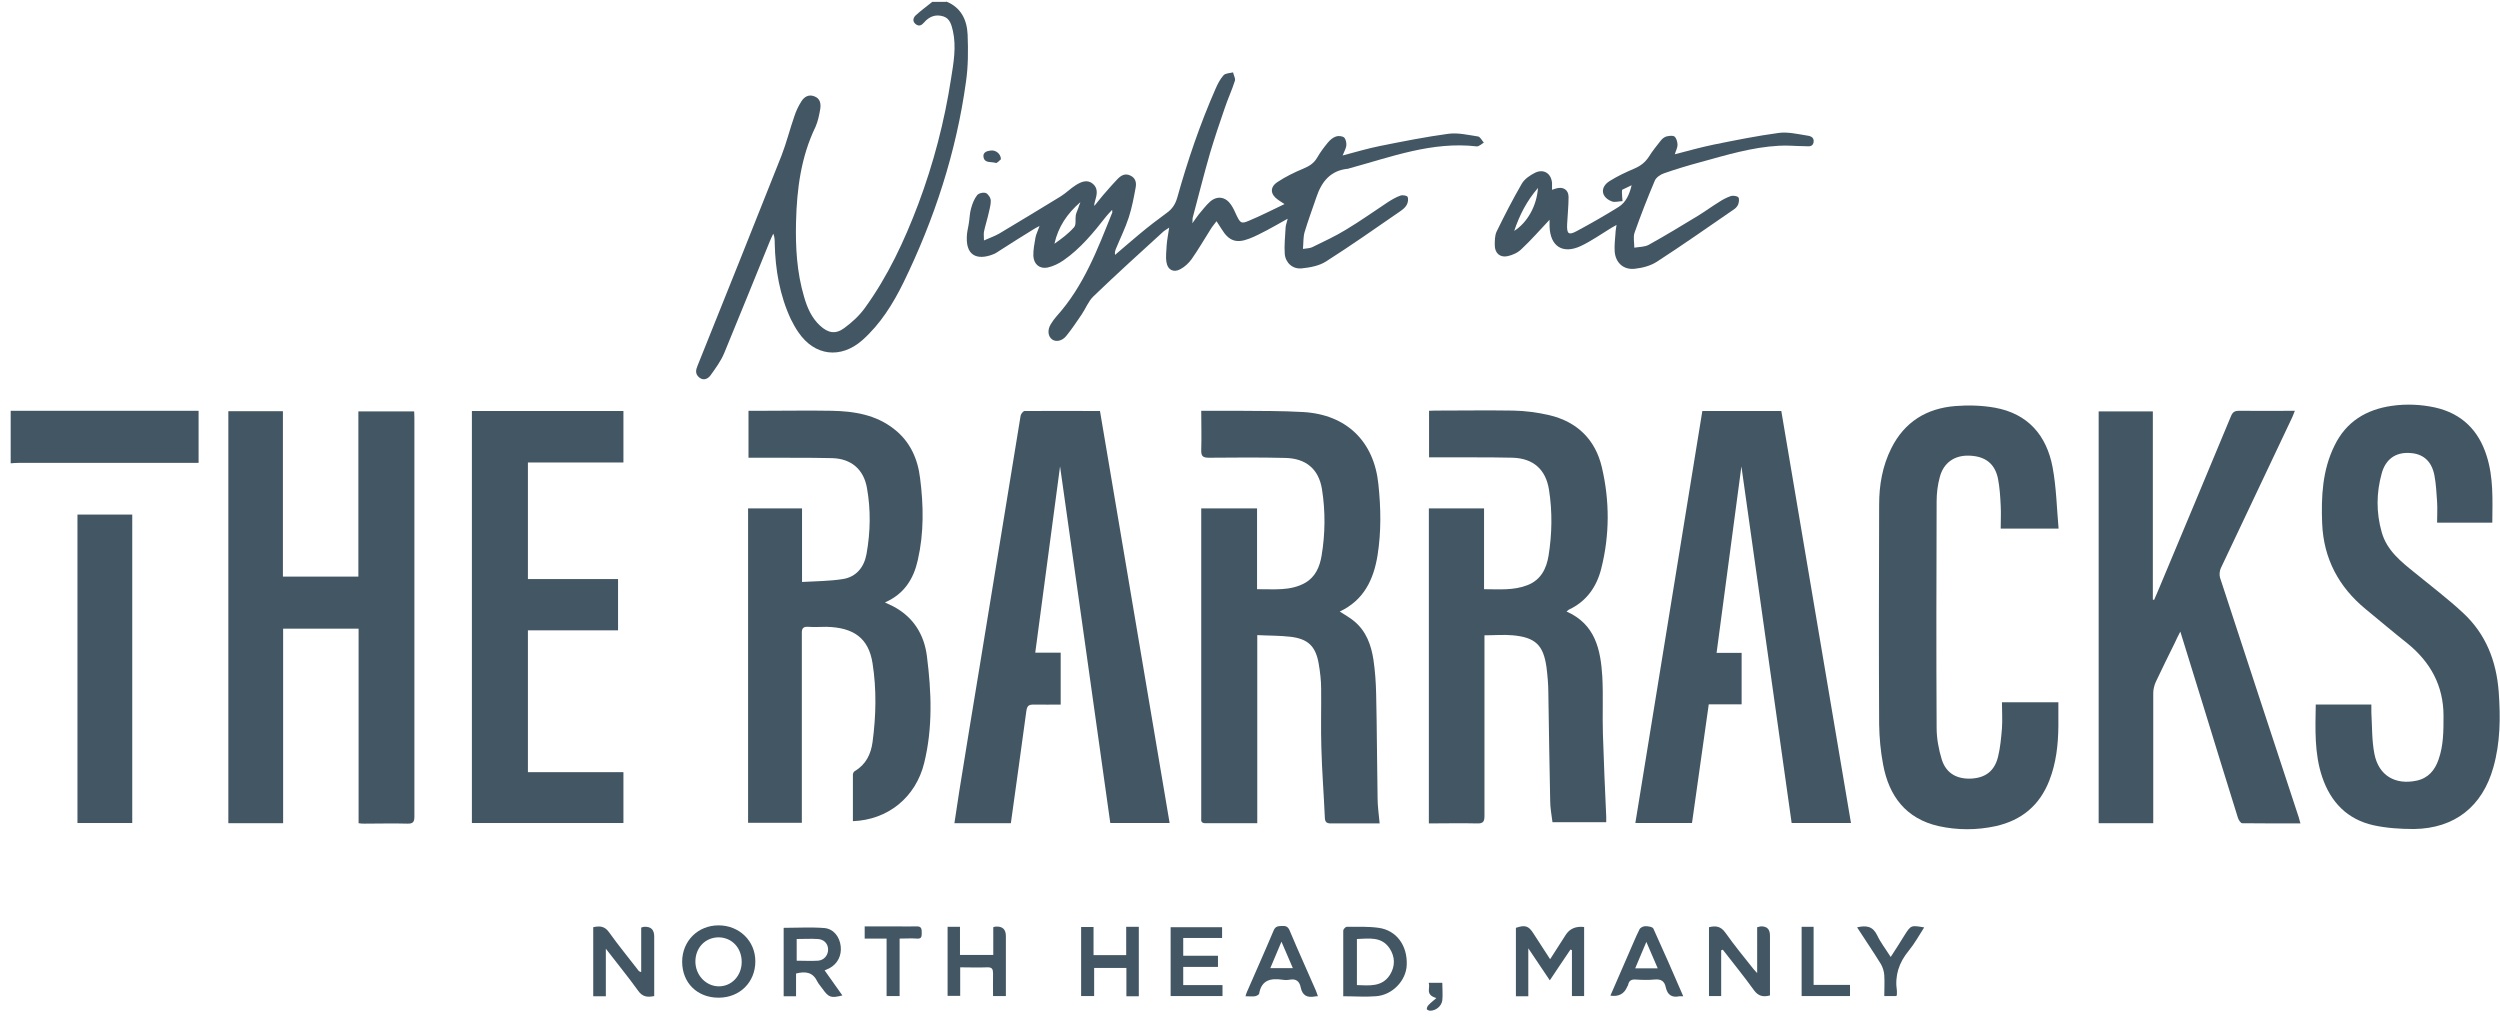 <svg xmlns="http://www.w3.org/2000/svg" fill="none" viewBox="0 0 140 57" height="57" width="140">
<path fill="#435664" d="M52.983 0.082C53.828 0.418 54.152 1.124 54.187 1.946C54.221 2.826 54.221 3.717 54.094 4.585C53.55 8.522 52.334 12.249 50.598 15.815C50.007 17.019 49.301 18.154 48.282 19.057C47.078 20.11 45.62 19.937 44.717 18.617C44.554 18.385 44.416 18.131 44.288 17.876C43.663 16.533 43.42 15.109 43.385 13.65C43.385 13.465 43.385 13.28 43.304 13.083C43.235 13.233 43.154 13.396 43.096 13.546C42.251 15.618 41.417 17.691 40.56 19.763C40.375 20.214 40.074 20.62 39.785 21.025C39.646 21.21 39.403 21.337 39.16 21.141C38.916 20.944 38.963 20.712 39.067 20.469C40.641 16.544 42.216 12.632 43.767 8.707C44.045 7.989 44.23 7.237 44.485 6.507C44.578 6.218 44.717 5.928 44.879 5.674C45.041 5.419 45.284 5.269 45.608 5.396C45.944 5.523 45.978 5.824 45.932 6.114C45.874 6.449 45.805 6.797 45.666 7.109C44.855 8.788 44.624 10.582 44.578 12.423C44.543 13.847 44.624 15.259 45.029 16.625C45.203 17.227 45.446 17.795 45.92 18.235C46.372 18.651 46.789 18.733 47.275 18.374C47.703 18.061 48.109 17.691 48.421 17.262C49.718 15.479 50.644 13.488 51.42 11.439C52.276 9.158 52.89 6.808 53.26 4.4C53.399 3.52 53.561 2.629 53.364 1.738C53.283 1.402 53.202 1.031 52.82 0.916C52.404 0.788 52.045 0.916 51.755 1.251C51.616 1.413 51.466 1.506 51.269 1.344C51.084 1.193 51.142 0.997 51.269 0.869C51.57 0.591 51.894 0.36 52.207 0.105H52.994L52.983 0.082Z"></path>
<path fill="#435664" d="M0.598 23.005H11.121V25.922H10.704C7.474 25.922 4.256 25.922 1.026 25.922C0.887 25.922 0.737 25.934 0.598 25.945L0.598 23.005Z"></path>
<path fill="#435664" d="M15.878 46.1H12.787V23.028H15.843V32.289H20.069V23.039H23.195C23.195 23.166 23.206 23.294 23.206 23.41C23.206 30.842 23.206 38.286 23.206 45.718C23.206 46.02 23.137 46.135 22.813 46.124C22.014 46.1 21.215 46.124 20.416 46.124C20.312 46.124 20.208 46.124 20.081 46.1V35.207H15.855V46.1H15.878Z"></path>
<path fill="#435664" d="M128.801 46.112C127.702 46.112 126.625 46.112 125.56 46.101C125.479 46.101 125.351 45.904 125.317 45.777C124.68 43.751 124.066 41.736 123.441 39.71C123.001 38.298 122.561 36.874 122.098 35.369C121.971 35.624 121.867 35.809 121.786 36.006C121.427 36.735 121.068 37.453 120.721 38.194C120.64 38.379 120.582 38.599 120.582 38.807C120.582 41.099 120.582 43.392 120.582 45.684V46.101H117.525V23.039H120.559V33.574C120.559 33.574 120.605 33.586 120.628 33.598C120.721 33.378 120.825 33.158 120.917 32.926C122.26 29.719 123.603 26.512 124.935 23.306C125.027 23.086 125.131 23.005 125.375 23.005C126.405 23.016 127.424 23.005 128.512 23.005C128.454 23.144 128.419 23.248 128.373 23.352C127.042 26.165 125.699 28.99 124.367 31.815C124.298 31.965 124.275 32.185 124.321 32.347C125.78 36.828 127.262 41.296 128.732 45.777C128.767 45.881 128.778 45.973 128.825 46.112"></path>
<path fill="#435664" d="M67.269 23.005C68.01 23.005 68.705 23.005 69.4 23.005C70.592 23.016 71.784 23.005 72.977 23.074C75.397 23.213 76.948 24.706 77.191 27.126C77.33 28.446 77.353 29.765 77.145 31.085C76.925 32.451 76.381 33.609 75.026 34.246C75.304 34.431 75.593 34.581 75.837 34.79C76.508 35.346 76.786 36.121 76.913 36.943C77.006 37.58 77.052 38.228 77.064 38.865C77.11 40.81 77.11 42.755 77.145 44.7C77.145 45.151 77.214 45.603 77.26 46.112H76.693C75.975 46.112 75.258 46.112 74.54 46.112C74.297 46.112 74.204 46.043 74.192 45.8C74.135 44.491 74.03 43.183 73.996 41.875C73.961 40.775 73.996 39.675 73.984 38.575C73.984 38.101 73.926 37.626 73.845 37.152C73.672 36.179 73.243 35.774 72.259 35.658C71.657 35.589 71.055 35.6 70.407 35.566V46.101H68.52C68.184 46.101 67.848 46.101 67.513 46.101C67.327 46.101 67.246 46.031 67.269 45.846C67.269 45.788 67.269 45.73 67.269 45.672V28.469H70.395V32.995C71.333 32.984 72.259 33.111 73.093 32.636C73.66 32.312 73.903 31.745 74.007 31.131C74.216 29.893 74.227 28.631 74.03 27.392C73.845 26.258 73.127 25.667 71.97 25.644C70.546 25.609 69.122 25.621 67.709 25.633C67.362 25.633 67.258 25.551 67.269 25.192C67.293 24.475 67.269 23.769 67.269 22.993"></path>
<path fill="#435664" d="M83.13 35.612V36.063C83.13 39.27 83.13 42.488 83.13 45.695C83.13 46.019 83.049 46.123 82.713 46.112C81.822 46.089 80.93 46.112 80.016 46.112V28.469H83.107V32.995C83.963 32.995 84.762 33.076 85.549 32.764C86.29 32.474 86.603 31.837 86.719 31.12C86.915 29.893 86.939 28.654 86.742 27.415C86.557 26.281 85.862 25.667 84.704 25.632C83.292 25.598 81.891 25.621 80.479 25.609H80.027V23.004C80.143 23.004 80.259 22.993 80.363 22.993C81.822 22.993 83.28 22.97 84.739 22.993C85.41 23.004 86.094 23.097 86.753 23.247C88.328 23.618 89.347 24.625 89.706 26.176C90.145 28.052 90.145 29.962 89.671 31.837C89.416 32.856 88.849 33.678 87.853 34.141C87.819 34.164 87.784 34.199 87.726 34.245C89.335 34.952 89.636 36.376 89.729 37.881C89.787 38.957 89.729 40.034 89.763 41.099C89.81 42.65 89.879 44.19 89.949 45.742C89.949 45.834 89.949 45.927 89.949 46.042H86.939C86.892 45.649 86.811 45.255 86.811 44.862C86.765 42.836 86.742 40.81 86.707 38.784C86.707 38.309 86.661 37.834 86.603 37.36C86.429 36.121 85.978 35.693 84.716 35.577C84.207 35.531 83.697 35.577 83.13 35.577"></path>
<path fill="#435664" d="M41.904 28.469H44.914V32.59C45.713 32.544 46.465 32.544 47.195 32.428C47.959 32.312 48.399 31.745 48.526 31.016C48.746 29.788 48.769 28.55 48.549 27.323C48.364 26.281 47.669 25.69 46.616 25.656C45.192 25.621 43.768 25.644 42.356 25.632C42.217 25.632 42.078 25.632 41.916 25.632V23.004H42.749C44.023 23.004 45.308 22.981 46.581 23.004C47.832 23.028 49.059 23.224 50.078 24.035C50.969 24.729 51.397 25.702 51.525 26.779C51.721 28.307 51.745 29.846 51.397 31.363C51.166 32.405 50.645 33.262 49.556 33.736C49.753 33.829 49.892 33.898 50.02 33.956C51.143 34.547 51.756 35.531 51.907 36.746C52.161 38.738 52.242 40.74 51.756 42.72C51.282 44.665 49.707 45.915 47.762 45.985C47.762 45.117 47.762 44.248 47.762 43.38C47.762 43.31 47.808 43.218 47.866 43.183C48.492 42.813 48.769 42.234 48.862 41.562C49.059 40.092 49.093 38.61 48.862 37.14C48.642 35.739 47.808 35.137 46.28 35.102C45.944 35.102 45.609 35.126 45.273 35.102C44.972 35.079 44.891 35.195 44.903 35.484C44.903 38.008 44.903 40.52 44.903 43.044V46.077H41.893V28.457L41.904 28.469Z"></path>
<path fill="#435664" d="M61.597 23.005C62.894 30.703 64.191 38.379 65.499 46.089H62.176C61.239 39.421 60.301 32.729 59.363 26.119C58.912 29.534 58.449 33.019 57.974 36.55H59.398V39.456C58.9 39.456 58.402 39.467 57.904 39.456C57.627 39.456 57.522 39.502 57.476 39.814C57.198 41.898 56.897 43.994 56.608 46.101H53.447C53.54 45.487 53.633 44.874 53.725 44.272C54.096 41.956 54.478 39.641 54.86 37.325C55.253 34.894 55.658 32.463 56.052 30.032C56.423 27.786 56.781 25.54 57.152 23.294C57.163 23.19 57.291 23.028 57.372 23.016C58.773 23.005 60.162 23.016 61.597 23.016"></path>
<path fill="#435664" d="M96.118 36.561H97.531V39.444H95.69C95.377 41.678 95.065 43.878 94.752 46.089H91.58C92.83 38.379 94.081 30.703 95.331 23.016H99.753C101.05 30.692 102.347 38.379 103.655 46.089H100.332C99.394 39.398 98.445 32.706 97.519 26.119C97.068 29.511 96.605 33.007 96.13 36.55"></path>
<path fill="#435664" d="M139.569 29.268H136.478C136.478 28.874 136.501 28.492 136.478 28.11C136.443 27.612 136.42 27.103 136.327 26.616C136.165 25.794 135.667 25.389 134.903 25.366C134.151 25.331 133.595 25.713 133.375 26.512C133.074 27.601 133.062 28.7 133.375 29.8C133.664 30.831 134.463 31.456 135.239 32.081C136.142 32.822 137.08 33.528 137.936 34.327C139.21 35.508 139.8 37.024 139.928 38.749C140.032 40.173 140.02 41.586 139.627 42.975C139.013 45.163 137.462 46.39 135.193 46.425C134.44 46.425 133.664 46.378 132.924 46.216C131.453 45.892 130.515 44.92 130.041 43.507C129.601 42.199 129.659 40.833 129.682 39.455H132.796C132.796 39.606 132.796 39.745 132.796 39.895C132.842 40.682 132.819 41.481 132.97 42.234C133.213 43.438 134.139 43.97 135.332 43.716C135.98 43.577 136.35 43.137 136.559 42.535C136.837 41.748 136.837 40.926 136.837 40.092C136.837 38.402 136.107 37.071 134.799 36.017C134.012 35.392 133.248 34.744 132.472 34.107C130.967 32.868 130.122 31.282 130.041 29.314C129.983 27.809 130.052 26.327 130.735 24.949C131.384 23.618 132.495 22.935 133.942 22.727C134.753 22.611 135.563 22.646 136.362 22.819C137.855 23.155 138.805 24.093 139.256 25.54C139.638 26.744 139.58 27.983 139.569 29.256"></path>
<path fill="#435664" d="M112.109 39.328H115.269C115.269 39.779 115.269 40.231 115.269 40.671C115.258 41.713 115.142 42.743 114.76 43.715C114.216 45.105 113.209 45.938 111.762 46.263C110.696 46.494 109.62 46.494 108.566 46.263C106.726 45.846 105.776 44.572 105.452 42.801C105.313 42.072 105.244 41.307 105.232 40.567C105.209 36.457 105.221 32.358 105.232 28.249C105.232 27.16 105.417 26.095 105.915 25.1C106.656 23.618 107.895 22.865 109.504 22.738C110.233 22.68 110.997 22.703 111.715 22.831C113.568 23.166 114.609 24.382 114.945 26.165C115.154 27.276 115.177 28.434 115.281 29.603H112.039C112.039 29.163 112.063 28.735 112.039 28.307C112.016 27.809 111.982 27.299 111.889 26.813C111.715 25.956 111.171 25.551 110.291 25.517C109.458 25.482 108.833 25.91 108.624 26.732C108.508 27.16 108.451 27.623 108.451 28.075C108.439 32.301 108.427 36.526 108.451 40.752C108.451 41.354 108.566 41.967 108.74 42.535C108.983 43.31 109.597 43.646 110.407 43.6C111.183 43.553 111.692 43.183 111.889 42.384C112.016 41.875 112.063 41.331 112.109 40.798C112.144 40.312 112.109 39.826 112.109 39.316"></path>
<path fill="#435664" d="M26.426 23.016H34.912V25.899H29.563V32.428H34.611V35.299H29.563V43.241H34.912V46.089H26.426V23.016Z"></path>
<path fill="#435664" d="M60.485 11.335C59.767 11.96 59.258 12.701 59.049 13.65C59.443 13.373 59.836 13.083 60.149 12.724C60.276 12.585 60.207 12.284 60.242 12.064C60.265 11.925 60.334 11.798 60.381 11.659C60.415 11.555 60.45 11.451 60.496 11.347M72.085 12.261C71.645 12.504 71.298 12.713 70.939 12.898C70.626 13.06 70.302 13.233 69.966 13.361C69.225 13.65 68.809 13.488 68.403 12.817C68.322 12.689 68.241 12.562 68.126 12.388C67.998 12.562 67.882 12.689 67.801 12.828C67.442 13.396 67.107 13.975 66.725 14.519C66.563 14.739 66.343 14.947 66.1 15.074C65.729 15.283 65.393 15.121 65.324 14.692C65.266 14.368 65.324 14.032 65.335 13.708C65.359 13.419 65.417 13.118 65.474 12.747C65.324 12.851 65.231 12.898 65.162 12.956C63.842 14.16 62.511 15.364 61.226 16.602C60.948 16.869 60.797 17.285 60.566 17.621C60.288 18.026 60.022 18.432 59.709 18.814C59.478 19.103 59.13 19.161 58.922 19.01C58.679 18.837 58.644 18.466 58.852 18.142C58.945 17.992 59.049 17.841 59.165 17.714C60.682 16.035 61.469 13.951 62.291 11.891C62.291 11.867 62.291 11.844 62.279 11.752C62.152 11.891 62.036 12.006 61.944 12.122C61.237 13.025 60.508 13.917 59.559 14.576C59.292 14.762 58.98 14.912 58.667 14.982C58.216 15.074 57.892 14.796 57.868 14.333C57.857 13.998 57.926 13.65 57.984 13.315C58.019 13.118 58.123 12.921 58.216 12.655C58.065 12.736 57.984 12.77 57.915 12.817C57.255 13.222 56.595 13.639 55.947 14.056C55.865 14.102 55.785 14.171 55.703 14.206C54.905 14.553 54.094 14.472 54.141 13.268C54.141 13.014 54.222 12.747 54.256 12.493C54.303 12.215 54.303 11.925 54.384 11.659C54.453 11.404 54.557 11.138 54.719 10.93C54.812 10.814 55.078 10.756 55.217 10.814C55.345 10.872 55.495 11.103 55.483 11.254C55.483 11.543 55.379 11.833 55.321 12.122C55.252 12.412 55.159 12.689 55.102 12.979C55.078 13.106 55.102 13.245 55.102 13.465C55.437 13.315 55.715 13.222 55.97 13.072C57.116 12.388 58.262 11.694 59.397 10.999C59.697 10.814 59.952 10.548 60.253 10.362C60.554 10.177 60.901 10.027 61.214 10.305C61.515 10.571 61.422 10.93 61.318 11.277C61.295 11.358 61.272 11.428 61.284 11.532C61.504 11.265 61.712 10.988 61.944 10.733C62.152 10.49 62.372 10.247 62.592 10.015C62.789 9.818 63.008 9.691 63.298 9.83C63.599 9.969 63.645 10.235 63.599 10.49C63.495 11.057 63.391 11.613 63.217 12.157C63.02 12.77 62.731 13.349 62.488 13.94C62.453 14.032 62.418 14.136 62.441 14.275C62.904 13.882 63.367 13.477 63.842 13.083C64.328 12.678 64.826 12.296 65.335 11.925C65.648 11.705 65.822 11.428 65.926 11.069C66.505 8.996 67.199 6.959 68.068 4.979C68.183 4.713 68.322 4.435 68.519 4.215C68.623 4.099 68.867 4.099 69.052 4.053C69.087 4.215 69.191 4.389 69.156 4.516C68.994 5.037 68.762 5.523 68.589 6.044C68.299 6.878 68.021 7.711 67.767 8.556C67.419 9.76 67.118 10.964 66.794 12.18C66.771 12.249 66.794 12.319 66.771 12.504C66.933 12.284 67.026 12.134 67.13 12.006C67.338 11.763 67.535 11.497 67.767 11.289C68.172 10.941 68.635 11.022 68.936 11.462C69.063 11.648 69.156 11.856 69.249 12.064C69.457 12.493 69.515 12.55 69.955 12.354C70.603 12.087 71.228 11.763 71.934 11.428C71.761 11.312 71.656 11.254 71.564 11.184C71.136 10.883 71.101 10.49 71.529 10.2C71.981 9.899 72.478 9.656 72.976 9.448C73.312 9.309 73.578 9.147 73.764 8.823C73.937 8.522 74.146 8.244 74.366 7.978C74.481 7.839 74.643 7.7 74.817 7.642C74.956 7.596 75.176 7.619 75.269 7.7C75.361 7.781 75.407 7.989 75.396 8.14C75.384 8.302 75.28 8.464 75.188 8.707C75.928 8.51 76.6 8.313 77.283 8.174C78.556 7.92 79.83 7.665 81.115 7.491C81.659 7.422 82.226 7.561 82.77 7.642C82.898 7.665 82.99 7.873 83.095 7.989C82.967 8.059 82.817 8.209 82.701 8.198C80.2 7.908 77.908 8.788 75.57 9.425C75.546 9.425 75.523 9.448 75.5 9.448C74.504 9.54 74.007 10.177 73.717 11.046C73.497 11.694 73.254 12.342 73.057 13.002C72.976 13.28 72.999 13.581 72.965 13.94C73.185 13.905 73.347 13.905 73.474 13.847C74.111 13.534 74.771 13.233 75.373 12.863C76.183 12.377 76.947 11.833 77.734 11.312C77.954 11.173 78.186 11.034 78.429 10.953C78.545 10.907 78.788 10.953 78.823 11.022C78.881 11.15 78.846 11.347 78.776 11.474C78.695 11.624 78.545 11.74 78.394 11.844C77.017 12.794 75.651 13.755 74.25 14.646C73.868 14.889 73.358 14.982 72.907 15.028C72.397 15.086 71.992 14.727 71.946 14.218C71.911 13.743 71.969 13.257 71.992 12.77C71.992 12.632 72.05 12.504 72.108 12.261"></path>
<path fill="#435664" d="M7.406 28.816H4.338V46.089H7.406V28.816Z"></path>
<path fill="#435664" d="M86.127 10.524C85.49 11.265 85.096 12.041 84.795 12.932C85.536 12.458 86.057 11.532 86.127 10.524ZM93.71 8.661C94.52 8.452 95.249 8.244 95.99 8.093C97.194 7.85 98.398 7.607 99.602 7.445C100.1 7.376 100.644 7.503 101.154 7.584C101.35 7.607 101.617 7.665 101.559 7.978C101.501 8.255 101.246 8.186 101.061 8.186C100.575 8.186 100.088 8.128 99.602 8.163C98.109 8.244 96.673 8.684 95.238 9.077C94.543 9.263 93.86 9.471 93.189 9.703C92.98 9.772 92.737 9.946 92.668 10.119C92.262 11.08 91.88 12.053 91.533 13.037C91.452 13.28 91.522 13.592 91.522 13.87C91.788 13.824 92.1 13.836 92.332 13.708C93.27 13.187 94.184 12.632 95.099 12.076C95.492 11.833 95.874 11.555 96.268 11.312C96.476 11.173 96.696 11.057 96.939 10.976C97.055 10.941 97.275 10.976 97.345 11.046C97.414 11.138 97.379 11.335 97.333 11.462C97.275 11.59 97.159 11.694 97.044 11.763C95.631 12.736 94.231 13.72 92.783 14.658C92.424 14.889 91.973 15.005 91.545 15.051C90.919 15.121 90.468 14.715 90.422 14.079C90.398 13.743 90.445 13.396 90.468 13.048C90.468 12.921 90.503 12.794 90.526 12.597C90.387 12.678 90.317 12.713 90.237 12.759C89.669 13.106 89.114 13.5 88.523 13.778C87.504 14.252 86.81 13.789 86.775 12.678C86.775 12.574 86.775 12.47 86.775 12.307C86.219 12.898 85.733 13.454 85.201 13.951C85.004 14.148 84.703 14.287 84.425 14.345C83.996 14.438 83.707 14.171 83.707 13.731C83.707 13.477 83.707 13.187 83.811 12.967C84.251 12.064 84.714 11.161 85.224 10.281C85.374 10.027 85.675 9.818 85.953 9.679C86.439 9.436 86.868 9.703 86.914 10.247C86.914 10.363 86.914 10.478 86.914 10.629C86.995 10.606 87.064 10.582 87.122 10.559C87.527 10.432 87.84 10.617 87.84 11.034C87.84 11.543 87.782 12.053 87.759 12.562C87.736 13.095 87.84 13.187 88.291 12.944C89.09 12.516 89.878 12.064 90.642 11.59C91.047 11.335 91.244 10.907 91.371 10.374C91.151 10.478 90.989 10.559 90.838 10.629C90.838 10.698 90.827 10.721 90.827 10.745C90.827 10.918 90.85 11.092 90.862 11.265C90.665 11.265 90.433 11.347 90.26 11.277C89.658 11.046 89.588 10.49 90.132 10.143C90.572 9.865 91.047 9.645 91.533 9.436C91.88 9.286 92.135 9.089 92.344 8.765C92.54 8.452 92.772 8.163 93.003 7.873C93.084 7.769 93.2 7.677 93.316 7.642C93.466 7.607 93.686 7.572 93.779 7.653C93.883 7.746 93.941 7.954 93.941 8.117C93.941 8.279 93.849 8.429 93.779 8.672"></path>
<path fill="#435664" d="M86.812 53.707C87.125 53.22 87.403 52.781 87.681 52.352C87.904 52.005 88.248 51.858 88.711 51.912V55.779H88.028V53.209C88.028 53.209 87.97 53.186 87.947 53.174C87.565 53.73 87.194 54.297 86.789 54.899C86.396 54.309 86.025 53.753 85.585 53.105V55.791H84.891V51.959C85.4 51.785 85.597 51.843 85.863 52.26C86.164 52.723 86.465 53.197 86.801 53.707"></path>
<path fill="#435664" d="M33.915 55.791H33.221V51.924C33.58 51.843 33.857 51.854 34.112 52.213C34.621 52.931 35.189 53.614 35.721 54.309C35.756 54.367 35.802 54.413 35.907 54.436V51.947C35.976 51.924 36.022 51.901 36.069 51.901C36.447 51.878 36.636 52.059 36.636 52.445V55.779C36.254 55.86 35.976 55.825 35.733 55.478C35.177 54.702 34.575 53.973 33.927 53.128V55.802L33.915 55.791Z"></path>
<path fill="#435664" d="M96.386 53.232V55.779H95.703V51.924C96.074 51.831 96.363 51.866 96.618 52.225C97.115 52.931 97.66 53.591 98.192 54.263C98.239 54.32 98.296 54.378 98.401 54.494V51.924C98.493 51.901 98.54 51.889 98.597 51.878C98.945 51.862 99.118 52.032 99.118 52.387V55.744C98.725 55.849 98.458 55.779 98.215 55.443C97.66 54.668 97.058 53.938 96.479 53.186C96.456 53.186 96.421 53.209 96.398 53.209"></path>
<path fill="#435664" d="M75.987 52.584V55.165C76.693 55.188 77.399 55.281 77.839 54.586C78.14 54.1 78.128 53.579 77.816 53.105C77.364 52.433 76.67 52.56 75.987 52.584ZM75.222 55.802C75.222 54.54 75.222 53.325 75.222 52.109C75.222 52.039 75.35 51.901 75.419 51.901C76.01 51.901 76.612 51.877 77.202 51.958C78.209 52.097 78.823 52.954 78.777 54.042C78.742 54.922 77.966 55.733 77.04 55.79C76.45 55.837 75.848 55.79 75.211 55.79"></path>
<path fill="#435664" d="M41.535 53.869C41.535 53.081 40.991 52.503 40.25 52.491C39.498 52.491 38.942 53.07 38.942 53.846C38.942 54.598 39.521 55.223 40.239 55.235C40.968 55.246 41.535 54.644 41.535 53.869ZM40.239 55.871C39.046 55.871 38.201 55.038 38.201 53.857C38.201 52.699 39.081 51.82 40.239 51.82C41.396 51.82 42.299 52.688 42.299 53.834C42.299 55.003 41.431 55.871 40.239 55.871Z"></path>
<path fill="#435664" d="M44.614 52.572V53.799C45.019 53.799 45.413 53.823 45.806 53.799C46.154 53.776 46.374 53.487 46.374 53.174C46.374 52.85 46.142 52.595 45.783 52.584C45.401 52.561 45.019 52.584 44.614 52.584M46.189 54.355C46.524 54.83 46.849 55.293 47.173 55.744C46.536 55.907 46.408 55.86 46.061 55.374C45.969 55.235 45.841 55.108 45.772 54.969C45.529 54.448 45.123 54.378 44.579 54.517V55.791H43.885V51.959C44.649 51.959 45.413 51.912 46.165 51.97C46.686 52.017 47.022 52.468 47.08 52.989C47.138 53.51 46.906 53.973 46.455 54.216C46.385 54.251 46.304 54.286 46.177 54.344"></path>
<path fill="#435664" d="M66.261 52.526V53.522H68.206V54.147H66.261V55.165H68.46V55.779H65.555V51.924H68.437V52.526H66.261Z"></path>
<path fill="#435664" d="M63.773 55.791H63.078V54.205H61.272V55.779H60.543V51.912H61.238V53.487H63.067V51.901H63.773V55.791Z"></path>
<path fill="#435664" d="M53.076 51.901H53.759V53.475H55.623V51.924C55.704 51.901 55.727 51.889 55.762 51.889C56.14 51.866 56.329 52.043 56.329 52.422V55.779H55.611C55.611 55.35 55.6 54.945 55.611 54.529C55.611 54.274 55.565 54.158 55.276 54.17C54.789 54.193 54.303 54.17 53.771 54.17V55.767H53.065V51.889L53.076 51.901Z"></path>
<path fill="#435664" d="M72.399 54.216C72.191 53.73 71.994 53.278 71.762 52.734C71.531 53.29 71.334 53.741 71.137 54.216H72.399ZM73.788 55.79C73.707 55.79 73.673 55.79 73.638 55.802C73.21 55.883 72.932 55.756 72.839 55.292C72.77 54.945 72.573 54.795 72.214 54.864C72.087 54.887 71.948 54.887 71.82 54.864C71.172 54.772 70.651 54.864 70.512 55.64C70.512 55.698 70.362 55.779 70.281 55.79C70.118 55.813 69.945 55.79 69.748 55.79C69.783 55.686 69.794 55.617 69.829 55.547C70.327 54.401 70.836 53.267 71.323 52.109C71.427 51.854 71.589 51.866 71.797 51.854C72.006 51.843 72.133 51.889 72.225 52.12C72.7 53.255 73.21 54.366 73.696 55.489C73.731 55.57 73.754 55.663 73.8 55.779"></path>
<path fill="#435664" d="M92.196 52.746C91.965 53.278 91.779 53.741 91.571 54.228H92.833C92.624 53.741 92.428 53.29 92.196 52.746ZM94.257 55.791C94.141 55.791 94.095 55.791 94.048 55.791C93.62 55.883 93.377 55.709 93.284 55.293C93.215 54.945 93.018 54.818 92.659 54.853C92.3 54.888 91.941 54.876 91.582 54.853C91.351 54.841 91.224 54.922 91.177 55.142C91.177 55.189 91.131 55.223 91.119 55.27C90.95 55.663 90.637 55.825 90.182 55.756C90.517 54.98 90.853 54.205 91.189 53.44C91.397 52.977 91.582 52.503 91.814 52.04C91.86 51.947 92.022 51.866 92.138 51.866C92.3 51.866 92.543 51.901 92.59 52.005C93.157 53.244 93.701 54.494 94.257 55.779"></path>
<path fill="#435664" d="M103.98 51.935C104.513 51.808 104.872 51.866 105.115 52.364C105.312 52.781 105.601 53.151 105.879 53.591C106.169 53.151 106.423 52.746 106.666 52.352C107.014 51.808 107.025 51.808 107.755 51.935C107.465 52.387 107.21 52.85 106.886 53.244C106.342 53.904 106.099 54.633 106.226 55.49C106.226 55.559 106.226 55.629 106.226 55.698C106.226 55.721 106.215 55.744 106.192 55.779H105.52C105.52 55.397 105.543 55.003 105.52 54.621C105.509 54.413 105.439 54.181 105.335 53.996C104.907 53.302 104.455 52.642 103.992 51.924"></path>
<path fill="#435664" d="M48.422 52.561V51.878H50.205C50.575 51.878 50.946 51.889 51.316 51.878C51.605 51.866 51.617 52.017 51.617 52.236C51.617 52.456 51.605 52.584 51.339 52.561C51.038 52.538 50.726 52.561 50.378 52.561V55.779H49.649V52.561H48.434H48.422Z"></path>
<path fill="#435664" d="M100.891 51.901H101.562V55.154H103.6V55.779H100.891V51.901Z"></path>
<path fill="#435664" d="M80.41 55.883C79.785 55.686 80.12 55.316 80.005 55.038H80.769C80.769 55.362 80.803 55.698 80.769 56.022C80.722 56.358 80.398 56.601 80.086 56.601C80.016 56.601 79.9 56.543 79.9 56.508C79.9 56.439 79.935 56.346 79.993 56.288C80.109 56.161 80.248 56.057 80.433 55.895"></path>
<path fill="#435664" d="M56.063 8.904C55.994 8.962 55.831 9.158 55.762 9.124C55.531 9.043 55.148 9.158 55.079 8.811C55.021 8.533 55.264 8.452 55.484 8.429C55.75 8.394 56.04 8.603 56.051 8.904"></path>
</svg>

